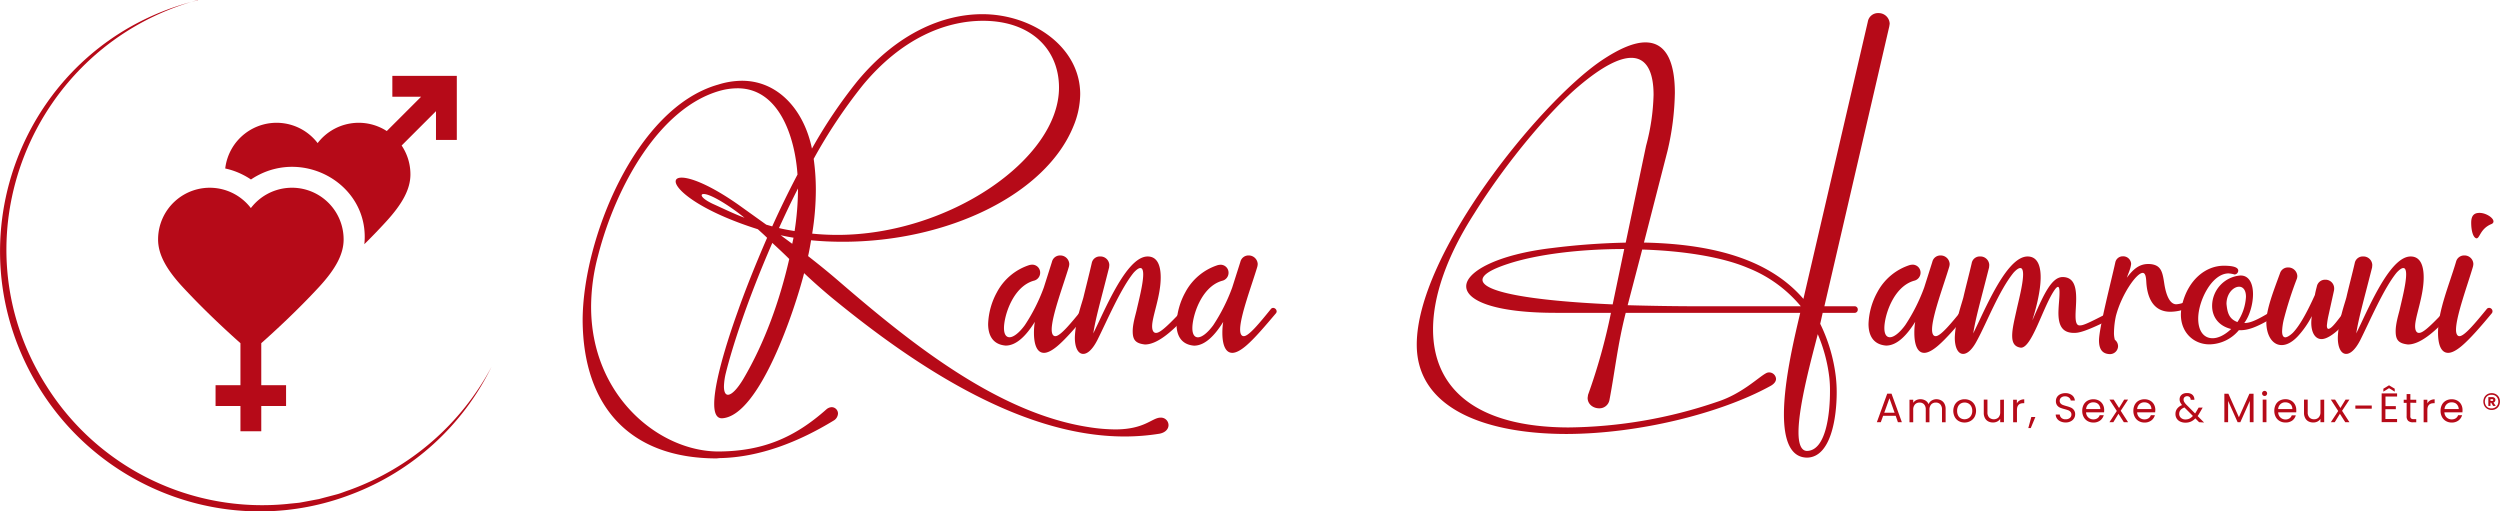 <svg xmlns="http://www.w3.org/2000/svg" id="Layer_1" data-name="Layer 1" viewBox="0 0 1019.07 208.41"><defs><style>.cls-1{fill:#b60a18;}</style></defs><path class="cls-1" d="M316.52,239.64c-35.08,0-54.37-20.85-54.63-56.2,0-33,21.55-86.66,55.24-96.17a32.84,32.84,0,0,1,9.69-1.57c14.83,0,25.31,12,28.54,27.66a197.7,197.7,0,0,1,18.58-27.57c16.32-19.64,35-27.23,50.88-27.23,20.16,0,39.89,13.18,39.89,32.64A34.67,34.67,0,0,1,462,104.11c-11.17,27.76-51,47.22-94.08,47.22-4.27,0-8.64-.18-12.91-.61-.35,2.09-.7,4.19-1.22,6.45,3.92,3.06,7.94,6.29,12,9.78,29.06,25.05,65.1,54.37,102.8,60a71.21,71.21,0,0,0,10.39.87c12.13,0,15-4.8,18.5-4.8a3.08,3.08,0,0,1,3.23,3.06c0,1.48-1.14,3-3.67,3.49a89.28,89.28,0,0,1-14.31,1.13c-43.72,0-88.32-31.15-119.56-56.81-3.58-3-7.33-6.28-11-9.77-3.57,14.13-18.06,58.38-33.51,59.17-2.27,0-3.14-2.27-3.14-5.85,0-11.43,8.81-35.43,9.51-37.44,2.88-8.2,7.07-18.85,12.05-30.28-1.23-1.23-2.53-2.36-3.76-3.49-23.21-7.34-33.51-16-33.51-19.47,0-1,.79-1.57,2.45-1.57,3.75,0,11.78,3.06,23.3,11.17l11.17,8,2.44.7c3.23-7.16,6.63-14.14,10.3-21.12-1.05-15.53-7.59-35.17-24.44-35.17a27.19,27.19,0,0,0-7.15,1c-24.53,6.89-42.42,38.66-49.75,67.37a81.51,81.51,0,0,0-2.79,20.68c0,36.48,27.84,59,51.93,59,18.06-.09,31.06-5.67,44-17.19a3.53,3.53,0,0,1,2.18-.88,2.61,2.61,0,0,1,2.53,2.62,3.52,3.52,0,0,1-1.83,2.88c-13.88,8.47-30,15-46.51,15.27Zm-5.24-107.77c-.61,0-.87.17-.87.52,0,.7,1.4,2,4.54,3.49,4.28,1.92,8.46,4,12.92,5.67C321.76,136.58,314.08,131.87,311.28,131.87Zm16.06,75.48c8.82-14.92,14.93-32.2,18.77-49-2.27-2.27-4.63-4.45-6.9-6.55-10.38,23.83-16.41,42.77-18.94,53a25.86,25.86,0,0,0-.78,5.49c0,2.27.61,3.41,1.66,3.41C322.63,213.64,324.81,211.54,327.34,207.35Zm22.34-77.75c-2.79,5.41-5.32,10.82-7.76,16.14,2.09.53,4.19.87,6.37,1.22A114.78,114.78,0,0,0,349.68,129.6Zm-1.83,20.07c-1.74-.26-3.49-.61-5.24-1l4.72,3.49ZM456.07,88.49c0-15.53-11.35-27.23-31-27.23-15.28,0-33.17,7.16-49,26.27a211.49,211.49,0,0,0-20,30,90.25,90.25,0,0,1,.88,12.48,112.16,112.16,0,0,1-1.49,18,101.64,101.64,0,0,0,10.3.52C411,148.53,456.07,117.73,456.07,88.49Z" transform="translate(-24.39 -52.78)"></path><path class="cls-1" d="M445.86,188.5a27.31,27.31,0,0,1,.35-4.53c-3.4,5.49-7.42,9.68-11.87,9.68-5.32-.43-7.16-4.27-7.16-8.81a28.88,28.88,0,0,1,3.58-12.92,22.91,22.91,0,0,1,13.18-11.08,5.8,5.8,0,0,1,1.22-.18,3.24,3.24,0,0,1,3.23,3.32,3.33,3.33,0,0,1-2.62,3.23c-8.55,2.44-12.13,14.4-12.13,19.29,0,2.53.88,3.75,2.27,3.75,1.57,0,3.93-1.75,6.28-5A73.25,73.25,0,0,0,449.87,170l3.32-10.47a3.37,3.37,0,0,1,3.32-2.62,3.67,3.67,0,0,1,3.75,3.49,5.61,5.61,0,0,1-.17,1.14c-2.19,7.33-7,20.07-7,25.57,0,1.74.53,2.7,1.49,2.7,2,0,6.19-5.06,11-11a1.26,1.26,0,0,1,1.05-.53,1.51,1.51,0,0,1,1.4,1.4,1.25,1.25,0,0,1-.35.87c-4.37,5.15-8.64,10.21-12.13,13.18-2.36,2-4.19,2.88-5.59,2.88C447,196.62,445.86,193,445.86,188.5Z" transform="translate(-24.39 -52.78)"></path><path class="cls-1" d="M462.53,190.42c.17-6.63,2.79-13.78,3.49-16.4,1.05-4.37,2.36-9.43,3.4-14a3.32,3.32,0,0,1,3.41-2.7,3.61,3.61,0,0,1,3.75,3.49l-.09,1c-3.66,14.49-5.41,20.33-6.45,26.88l2.09-4.36c5.32-11.35,12.74-27,20.07-27,4,0,5.33,3.75,5.33,8.55,0,7.68-3.5,15.88-3.5,19.9,0,1.66.53,2.7,1.58,2.7,1.3,0,3.4-1.39,10.12-8.55a1.33,1.33,0,0,1,1-.43,1.44,1.44,0,0,1,1.48,1.3,1.11,1.11,0,0,1-.35.88c-6.19,6.8-12,11.52-16.75,11.52-3.84-.44-5-1.84-5-5.41,0-2.88,1.05-6.29,1.57-8.47.7-3.23,2.71-10.73,2.71-14.66,0-1.66-.35-2.62-1.14-2.62-.61,0-1.48.52-2.7,1.83-5.32,6.46-11.17,20.25-14.92,27.67-2,3.84-4,5.5-5.68,5.5C463.93,197.06,462.53,194.61,462.53,190.42Z" transform="translate(-24.39 -52.78)"></path><path class="cls-1" d="M522.66,188.5A27.31,27.31,0,0,1,523,184c-3.4,5.49-7.42,9.68-11.87,9.68-5.32-.43-7.16-4.27-7.16-8.81a28.88,28.88,0,0,1,3.58-12.92,22.91,22.91,0,0,1,13.18-11.08,5.8,5.8,0,0,1,1.22-.18,3.24,3.24,0,0,1,3.23,3.32,3.33,3.33,0,0,1-2.62,3.23c-8.55,2.44-12.13,14.4-12.13,19.29,0,2.53.88,3.75,2.27,3.75,1.57,0,3.93-1.75,6.29-5A73.72,73.72,0,0,0,526.67,170L530,159.53a3.37,3.37,0,0,1,3.32-2.62,3.67,3.67,0,0,1,3.75,3.49,5.61,5.61,0,0,1-.17,1.14c-2.19,7.33-7,20.07-7,25.57,0,1.74.53,2.7,1.49,2.7,2,0,6.19-5.06,11-11a1.26,1.26,0,0,1,1-.53,1.51,1.51,0,0,1,1.4,1.4,1.25,1.25,0,0,1-.35.87c-4.37,5.15-8.64,10.21-12.13,13.18-2.36,2-4.19,2.88-5.59,2.88C523.79,196.62,522.66,193,522.66,188.5Z" transform="translate(-24.39 -52.78)"></path><path class="cls-1" d="M751.57,221.67c0-14.23,4.72-33.08,6.64-41.37H687.08c-3.32,13-4.36,23.65-6.63,35.52a4.14,4.14,0,0,1-4.19,3.4c-2.36,0-4.71-1.57-4.71-4.27l.17-1.22a238.5,238.5,0,0,0,9.34-33.43H658.54c-25.13,0-36.48-5.06-36.48-10.82,0-6,12.75-13,35.17-15.62a288.29,288.29,0,0,1,29.85-2.18l8.29-39.45a87.31,87.31,0,0,0,3.06-20.77c0-9-2.62-15.1-9.08-15.1-4.8,0-11.78,3.4-21.47,11.61-11.17,9.42-29,30.11-42.59,51.92-11,17.11-16.75,33.43-16.75,47.13,0,23.91,17.28,39.88,55.15,40a192.91,192.91,0,0,0,60.74-10.47c10-3.23,16.76-10,19.81-11.61a2.44,2.44,0,0,1,1.23-.35,2.81,2.81,0,0,1,2.88,2.62c0,1-.7,2.09-2.45,3-20.07,11-53.23,19.38-82.82,19.47-33.42,0-61.18-10.48-61.18-36.4,0-36.91,49.84-98.44,75.14-115.72,7.77-5.23,13.62-7.5,18.07-7.5,9.08,0,12,9.16,12,20.59a109.35,109.35,0,0,1-3,23.65l-9.6,37.36c31.42.61,52.45,8.37,65,22.95l26.26-113a4.18,4.18,0,0,1,4.28-3.49,4.49,4.49,0,0,1,4.63,4.37l-.18,1.13-26.44,114h12.3a1.27,1.27,0,0,1,1.31,1.3,1.3,1.3,0,0,1-1.31,1.4h-13l-1,4.45a67,67,0,0,1,6.37,21.64,56.23,56.23,0,0,1,.35,6.29c0,10.38-2.36,26.35-12,26.62C753.93,239.3,751.57,231.62,751.57,221.67Zm-65.1-67.38c-17.8,0-35.52,2.1-47.56,6.11-6.9,2.27-10.21,4.45-10.21,6.46,0,4.8,18.76,8.47,53.06,10ZM736.91,162c-10.64-4.53-26.61-7-43.11-7.5l-5.93,22.69c9.07.26,19.11.44,30,.44h40.58A53.74,53.74,0,0,0,736.91,162Zm33.43,50.45a46.59,46.59,0,0,0-.26-5.68A63.6,63.6,0,0,0,765.36,189c-2.18,8.64-7.85,28.88-7.85,40,0,4.54,1,7.59,3.49,7.59C768.68,236.42,770.34,221.58,770.34,212.42Z" transform="translate(-24.39 -52.78)"></path><path class="cls-1" d="M804.73,188.5a26.28,26.28,0,0,1,.35-4.53c-3.41,5.49-7.42,9.68-11.87,9.68-5.33-.43-7.16-4.27-7.16-8.81a28.75,28.75,0,0,1,3.58-12.92,22.88,22.88,0,0,1,13.18-11.08,5.62,5.62,0,0,1,1.22-.18,3.24,3.24,0,0,1,3.23,3.32,3.34,3.34,0,0,1-2.62,3.23c-8.55,2.44-12.13,14.4-12.13,19.29,0,2.53.87,3.75,2.27,3.75,1.57,0,3.93-1.75,6.28-5A73.25,73.25,0,0,0,808.74,170l3.32-10.47a3.36,3.36,0,0,1,3.31-2.62,3.67,3.67,0,0,1,3.76,3.49,5,5,0,0,1-.18,1.14c-2.18,7.33-7,20.07-7,25.57,0,1.74.52,2.7,1.48,2.7,2,0,6.2-5.06,11-11a1.25,1.25,0,0,1,1-.53,1.5,1.5,0,0,1,1.39,1.4,1.21,1.21,0,0,1-.35.87c-4.36,5.15-8.64,10.21-12.13,13.18-2.35,2-4.18,2.88-5.58,2.88C805.86,196.62,804.73,193,804.73,188.5Z" transform="translate(-24.39 -52.78)"></path><path class="cls-1" d="M821.22,190.42c.18-6.63,2.88-14,3.49-16.4,1-4.37,2.36-9.43,3.41-14a3.31,3.31,0,0,1,3.4-2.7,3.61,3.61,0,0,1,3.75,3.49l-.08,1c-3.67,14.49-5.41,20.33-6.46,26.88l2.09-4.36c5.33-11.35,12.74-27,20.07-27,4,0,5.33,3.75,5.33,8.46,0,6-2.18,13.79-3.41,17.55a19.16,19.16,0,0,0,.88-1.92c3.84-8.64,7-15.63,11.43-15.71,4.8,0,5.58,4.27,5.58,8.9,0,2.35-.26,4.89-.26,6.89,0,2.36.35,3.93,1.66,3.93s2.53-.35,12.22-5.41a1.06,1.06,0,0,1,.52-.09,1.44,1.44,0,0,1,1.4,1.4,1.27,1.27,0,0,1-.87,1.22c-11.26,5.67-13.79,5.93-15.54,5.93-5.15,0-6.37-3.49-6.37-8.29.09-3.66.44-5.41.44-8.29,0-1.31-.18-2.18-.61-2.18s-1,.61-1.84,1.92c-4.62,7.33-8.9,22.87-13.26,22.87-2.71-.35-3.58-2.1-3.58-4.89s.87-6.28,1.75-10.3c.69-3.23,2.7-10.73,2.7-14.66,0-1.66-.35-2.62-1.13-2.62-.61,0-1.49.52-2.71,1.83-5.93,7.25-11,20.51-14.92,27.67-2,3.84-4,5.5-5.67,5.5C822.62,197.06,821.22,194.61,821.22,190.42Z" transform="translate(-24.39 -52.78)"></path><path class="cls-1" d="M880,191.56c0-5.06,5.15-24.87,6.64-31.77a3.1,3.1,0,0,1,3.05-2.53,3.24,3.24,0,0,1,3.41,3.14c-.27,2.1-1,3.41-1.75,5.59,2.27-3.06,4.8-5.59,8.64-5.59a8.62,8.62,0,0,1,1.48.09c3.93.61,4.45,3.32,5.15,7.94.35,2.27,1.49,8.38,4.89,8.38a10.33,10.33,0,0,0,5.06-1.75,1.08,1.08,0,0,1,.7-.17,1.44,1.44,0,0,1,1.4,1.4,1.38,1.38,0,0,1-.7,1.13,18.14,18.14,0,0,1-8.9,2.44c-7.25,0-9.43-6.28-9.78-12-.09-1.74-.26-3.84-1.48-3.84-2.53,0-8.64,8.82-10.91,17.54a34.17,34.17,0,0,0-.79,6.72,10.3,10.3,0,0,0,.35,3,3.34,3.34,0,0,1,1.31,2.62,3.3,3.3,0,0,1-3.31,3.23C881.44,197.06,880,195.22,880,191.56Z" transform="translate(-24.39 -52.78)"></path><path class="cls-1" d="M913.38,181a18.16,18.16,0,0,1,.53-4.1c2.44-10,9.51-15.8,17-15.8,2.1,0,5.85.18,5.85,2a1.6,1.6,0,0,1-1.48,1.57,11.69,11.69,0,0,0-2.45-.44c-6.89,0-12.39,11.26-12.39,18.42,0,5.06,2.27,8,5.85,8,2.18,0,4.8-1.14,7.59-3.76-5.41-1.31-7.77-5.23-7.77-9.42a12.47,12.47,0,0,1,11.61-12.39c3.58,0,5.06,3.49,5.06,7.59s-1.39,8.9-3.57,11.78c1.92,0,4.27-.52,11.43-5l.61-.18a1.27,1.27,0,0,1,1.22,1.31,1.48,1.48,0,0,1-1,1.31c-7.68,4.71-11.08,5.5-14,5.5H937a15.89,15.89,0,0,1-11.87,5.76C918.88,193.22,913.38,188.59,913.38,181Zm26.53-7.24c0-2.88-1.31-4.11-2.79-4.11-2.27,0-5.15,2.71-5.15,7,.35,3.57,1,6.1,4.45,7.41A20.36,20.36,0,0,0,939.91,173.76Z" transform="translate(-24.39 -52.78)"></path><path class="cls-1" d="M948.21,184.05c0-5.23,3-12.83,5.58-19.89A3.36,3.36,0,0,1,957,161.8a3.69,3.69,0,0,1,3.84,3.49,3.6,3.6,0,0,1-.26,1.31,148.55,148.55,0,0,0-5.15,16,24.37,24.37,0,0,0-.79,5.24c0,1.39.35,2.44,1.31,2.44.61,0,1.66-.52,3.06-1.83,3.31-3.41,6.63-10.21,9-15.45.17-1,.43-2.09.78-3.4a3.41,3.41,0,0,1,3.4-2.8,3.53,3.53,0,0,1,3.67,3.49,3.73,3.73,0,0,1-.09,1l-2.35,10.65a31.33,31.33,0,0,0-.53,3.58c0,.7.18,1.31.61,1.31,2,0,6.2-7.59,7.6-7.59a1.45,1.45,0,0,1,1.48,1.39C982,183.18,974.91,191,970.72,191c-2.7,0-4.19-2.8-4.19-6.64,0-.78.09-1.66.18-2.53l.08-.26a37.16,37.16,0,0,1-5.67,8.2c-2.44,2.62-4.71,3.67-6.63,3.67C950.74,193.48,948.21,189.55,948.21,184.05Z" transform="translate(-24.39 -52.78)"></path><path class="cls-1" d="M977.35,190.42c.18-6.63,2.8-13.78,3.49-16.4,1-4.37,2.36-9.43,3.41-14a3.31,3.31,0,0,1,3.4-2.7,3.61,3.61,0,0,1,3.75,3.49l-.08,1c-3.67,14.49-5.41,20.33-6.46,26.88l2.09-4.36c5.33-11.35,12.75-27,20.08-27,4,0,5.32,3.75,5.32,8.55,0,7.68-3.49,15.88-3.49,19.9,0,1.66.52,2.7,1.57,2.7,1.31,0,3.4-1.39,10.12-8.55a1.33,1.33,0,0,1,1-.43,1.45,1.45,0,0,1,1.49,1.3,1.14,1.14,0,0,1-.35.88c-6.2,6.8-12,11.52-16.76,11.52-3.84-.44-5-1.84-5-5.41,0-2.88,1-6.29,1.57-8.47.7-3.23,2.7-10.73,2.7-14.66,0-1.66-.35-2.62-1.13-2.62-.61,0-1.48.52-2.71,1.83-5.32,6.46-11.17,20.25-14.92,27.67-2,3.84-4,5.5-5.67,5.5C978.75,197.06,977.35,194.61,977.35,190.42Z" transform="translate(-24.39 -52.78)"></path><path class="cls-1" d="M1018.2,188.42c0-9,4.62-19.73,7.33-28.89a3.39,3.39,0,0,1,3.4-2.62,3.59,3.59,0,0,1,3.67,3.49,5.92,5.92,0,0,1-.18,1.14c-2.18,7.42-6.89,20.16-6.89,25.66,0,1.65.52,2.61,1.4,2.61,2,0,6.28-5.15,11.08-11a1.21,1.21,0,0,1,1-.53,1.38,1.38,0,0,1,1.39,1.4,1.24,1.24,0,0,1-.34.87c-4.28,5.15-8.64,10.21-12.13,13.18-2.36,2-4.19,2.88-5.59,2.88C1019.33,196.62,1018.2,193,1018.2,188.42Zm13.52-44.86c0-3.23,1.49-4,3.41-4,2.62,0,5.67,2,5.67,3.49,0,.43-.26.87-1,1.13-4.45,1.92-4.54,5.76-5.93,5.76C1032.51,149.67,1031.72,146.88,1031.72,143.56Z" transform="translate(-24.39 -52.78)"></path><path class="cls-1" d="M797.12,222.27H792l-.94,2.6h-1.61l4.22-11.61h1.76l4.21,11.61h-1.61Zm-.43-1.24-2.11-5.9-2.12,5.9Z" transform="translate(-24.39 -52.78)"></path><path class="cls-1" d="M815.67,216a3.19,3.19,0,0,1,1.32,1.33,4.42,4.42,0,0,1,.49,2.16v5.42H816v-5.2a3,3,0,0,0-.68-2.1,2.36,2.36,0,0,0-1.83-.73,2.45,2.45,0,0,0-1.9.76,3.2,3.2,0,0,0-.7,2.21v5.06h-1.51v-5.2a3,3,0,0,0-.68-2.1,2.36,2.36,0,0,0-1.83-.73,2.44,2.44,0,0,0-1.89.76,3.16,3.16,0,0,0-.71,2.21v5.06h-1.52v-9.19h1.52V217a3,3,0,0,1,1.22-1.11,3.77,3.77,0,0,1,1.68-.38,4,4,0,0,1,2.05.52,3.13,3.13,0,0,1,1.32,1.52,3,3,0,0,1,1.27-1.51,3.81,3.81,0,0,1,2-.53A4.1,4.1,0,0,1,815.67,216Z" transform="translate(-24.39 -52.78)"></path><path class="cls-1" d="M822.85,224.43a4.12,4.12,0,0,1-1.64-1.67,5.45,5.45,0,0,1,0-5,4.3,4.3,0,0,1,1.67-1.66,4.88,4.88,0,0,1,2.36-.58,5,5,0,0,1,2.37.58,4.31,4.31,0,0,1,1.66,1.65,5.39,5.39,0,0,1,0,5,4.36,4.36,0,0,1-1.71,1.67,4.84,4.84,0,0,1-2.37.59A4.73,4.73,0,0,1,822.85,224.43Zm3.88-1.14a2.91,2.91,0,0,0,1.16-1.15,3.69,3.69,0,0,0,.45-1.88,3.79,3.79,0,0,0-.44-1.88,2.93,2.93,0,0,0-1.14-1.15,3.35,3.35,0,0,0-3.06,0,2.86,2.86,0,0,0-1.11,1.15,3.9,3.9,0,0,0-.42,1.88,4,4,0,0,0,.41,1.89,2.66,2.66,0,0,0,1.1,1.15,3.11,3.11,0,0,0,1.51.38A3.2,3.2,0,0,0,826.73,223.29Z" transform="translate(-24.39 -52.78)"></path><path class="cls-1" d="M841.25,215.68v9.19h-1.52v-1.36a3,3,0,0,1-1.22,1.1,3.77,3.77,0,0,1-1.71.39,4.19,4.19,0,0,1-1.93-.44,3.23,3.23,0,0,1-1.35-1.34,4.37,4.37,0,0,1-.49-2.16v-5.38h1.5v5.18a2.93,2.93,0,0,0,.69,2.09,2.8,2.8,0,0,0,3.8,0,3.08,3.08,0,0,0,.71-2.19v-5Z" transform="translate(-24.39 -52.78)"></path><path class="cls-1" d="M847.71,216a3.55,3.55,0,0,1,1.82-.43v1.57h-.4c-1.71,0-2.57.93-2.57,2.78v5H845v-9.19h1.52v1.5A2.91,2.91,0,0,1,847.71,216Z" transform="translate(-24.39 -52.78)"></path><path class="cls-1" d="M854.07,222.75l-1.88,4.51h-1l1.22-4.51Z" transform="translate(-24.39 -52.78)"></path><path class="cls-1" d="M864.33,224.57a3.34,3.34,0,0,1-1.43-1.14,2.85,2.85,0,0,1-.54-1.68H864a2.08,2.08,0,0,0,.68,1.38,2.39,2.39,0,0,0,1.73.56,2.55,2.55,0,0,0,1.72-.54,1.76,1.76,0,0,0,.63-1.4,1.62,1.62,0,0,0-.37-1.09,2.5,2.5,0,0,0-.92-.64c-.37-.14-.87-.3-1.5-.47a13.48,13.48,0,0,1-1.85-.6,2.93,2.93,0,0,1-1.19-.95,2.74,2.74,0,0,1-.49-1.73,3,3,0,0,1,.48-1.69,3.22,3.22,0,0,1,1.37-1.14,4.79,4.79,0,0,1,2-.4,4.23,4.23,0,0,1,2.69.82,3,3,0,0,1,1.18,2.18h-1.68a1.78,1.78,0,0,0-.7-1.18,2.44,2.44,0,0,0-1.64-.52,2.37,2.37,0,0,0-1.56.5,1.69,1.69,0,0,0-.6,1.38,1.5,1.5,0,0,0,.36,1,2.29,2.29,0,0,0,.88.61c.36.14.85.3,1.49.48a13.22,13.22,0,0,1,1.86.63,3,3,0,0,1,1.2,1,2.76,2.76,0,0,1,.51,1.75,3,3,0,0,1-.46,1.61,3.26,3.26,0,0,1-1.34,1.22,4.33,4.33,0,0,1-2.09.47A4.91,4.91,0,0,1,864.33,224.57Z" transform="translate(-24.39 -52.78)"></path><path class="cls-1" d="M882.06,220.85h-7.33a2.89,2.89,0,0,0,.93,2.11,2.93,2.93,0,0,0,2.05.77,2.87,2.87,0,0,0,1.65-.46,2.46,2.46,0,0,0,.93-1.24h1.64a4,4,0,0,1-1.47,2.16,4.49,4.49,0,0,1-2.75.83,4.67,4.67,0,0,1-2.34-.59,4.14,4.14,0,0,1-1.62-1.67,5.16,5.16,0,0,1-.58-2.5,5.27,5.27,0,0,1,.57-2.5,4,4,0,0,1,1.6-1.65,4.78,4.78,0,0,1,2.37-.58,4.6,4.6,0,0,1,2.31.57,4,4,0,0,1,1.55,1.57,4.65,4.65,0,0,1,.54,2.25A7.65,7.65,0,0,1,882.06,220.85Zm-1.91-2.74a2.47,2.47,0,0,0-1-1,3.24,3.24,0,0,0-1.47-.33,2.84,2.84,0,0,0-2,.74,3,3,0,0,0-.93,2h5.8A2.73,2.73,0,0,0,880.15,218.11Z" transform="translate(-24.39 -52.78)"></path><path class="cls-1" d="M890.12,224.87l-2.18-3.42-2.09,3.42h-1.59l3-4.56-3-4.63H886l2.18,3.41,2.08-3.41h1.59l-3,4.55,3,4.64Z" transform="translate(-24.39 -52.78)"></path><path class="cls-1" d="M902.89,220.85h-7.34a2.9,2.9,0,0,0,3,2.88,2.87,2.87,0,0,0,1.65-.46,2.46,2.46,0,0,0,.93-1.24h1.65a4,4,0,0,1-1.48,2.16,4.47,4.47,0,0,1-2.75.83,4.61,4.61,0,0,1-2.33-.59,4.14,4.14,0,0,1-1.62-1.67,5.16,5.16,0,0,1-.59-2.5,5.27,5.27,0,0,1,.57-2.5,4.1,4.1,0,0,1,1.6-1.65,4.84,4.84,0,0,1,2.37-.58,4.64,4.64,0,0,1,2.32.57,4,4,0,0,1,1.55,1.57,4.65,4.65,0,0,1,.54,2.25C902.94,220.21,902.92,220.52,902.89,220.85ZM901,218.11a2.56,2.56,0,0,0-1.05-1,3.23,3.23,0,0,0-1.46-.33,2.84,2.84,0,0,0-2,.74,3,3,0,0,0-.93,2h5.8A2.73,2.73,0,0,0,901,218.11Z" transform="translate(-24.39 -52.78)"></path><path class="cls-1" d="M920.8,224.87l-1.53-1.55a5.7,5.7,0,0,1-1.82,1.32,5.5,5.5,0,0,1-2.2.43,5,5,0,0,1-2.13-.44,3.3,3.3,0,0,1-1.44-1.24,3.4,3.4,0,0,1-.51-1.87,3.53,3.53,0,0,1,.69-2.16,4.52,4.52,0,0,1,2-1.46,5.46,5.46,0,0,1-.77-1.18,2.94,2.94,0,0,1-.23-1.17,2.45,2.45,0,0,1,.37-1.33,2.55,2.55,0,0,1,1.09-.93A3.75,3.75,0,0,1,916,213a3.32,3.32,0,0,1,1.58.36,2.31,2.31,0,0,1,1,1,2.68,2.68,0,0,1,.3,1.39h-1.52a1.41,1.41,0,0,0-.39-1.08,1.43,1.43,0,0,0-1-.39,1.56,1.56,0,0,0-1.08.38,1.25,1.25,0,0,0-.41,1,1.82,1.82,0,0,0,.28,1,6.29,6.29,0,0,0,.93,1.16l3.48,3.5.31-.47,1.13-1.91h1.65l-1.38,2.38a12.14,12.14,0,0,1-.67,1.06l2.63,2.63Zm-3.91-1.46a4.69,4.69,0,0,0,1.38-1.09l-3.44-3.45c-1.43.55-2.14,1.41-2.14,2.6a2.16,2.16,0,0,0,.71,1.64,2.66,2.66,0,0,0,1.85.65A3.79,3.79,0,0,0,916.89,223.41Z" transform="translate(-24.39 -52.78)"></path><path class="cls-1" d="M943,213.27v11.6h-1.53v-8.65l-3.85,8.65H936.5l-3.87-8.67v8.67H931.1v-11.6h1.64l4.29,9.59,4.29-9.59Z" transform="translate(-24.39 -52.78)"></path><path class="cls-1" d="M946.78,213.89a1.05,1.05,0,0,1,0-1.47,1,1,0,0,1,.74-.3.94.94,0,0,1,.71.3,1.05,1.05,0,0,1,0,1.47.94.94,0,0,1-.71.3A1,1,0,0,1,946.78,213.89Zm1.48,1.79v9.19h-1.53v-9.19Z" transform="translate(-24.39 -52.78)"></path><path class="cls-1" d="M960.39,220.85h-7.34A2.89,2.89,0,0,0,954,223a3,3,0,0,0,2,.77,2.87,2.87,0,0,0,1.65-.46,2.46,2.46,0,0,0,.93-1.24h1.64a3.91,3.91,0,0,1-1.47,2.16A4.47,4.47,0,0,1,956,225a4.67,4.67,0,0,1-2.34-.59,4.18,4.18,0,0,1-1.61-1.67,5.16,5.16,0,0,1-.59-2.5,5.27,5.27,0,0,1,.57-2.5,4,4,0,0,1,1.6-1.65,4.84,4.84,0,0,1,2.37-.58,4.6,4.6,0,0,1,2.31.57,4,4,0,0,1,1.55,1.57,4.55,4.55,0,0,1,.55,2.25C960.44,220.21,960.42,220.52,960.39,220.85Zm-1.91-2.74a2.56,2.56,0,0,0-1.05-1,3.24,3.24,0,0,0-1.47-.33,2.81,2.81,0,0,0-2,.74,2.92,2.92,0,0,0-.93,2h5.79A2.82,2.82,0,0,0,958.48,218.11Z" transform="translate(-24.39 -52.78)"></path><path class="cls-1" d="M971.8,215.68v9.19h-1.53v-1.36a3,3,0,0,1-1.21,1.1,3.78,3.78,0,0,1-1.72.39,4.22,4.22,0,0,1-1.93-.44,3.15,3.15,0,0,1-1.34-1.34,4.37,4.37,0,0,1-.5-2.16v-5.38h1.51v5.18a2.93,2.93,0,0,0,.69,2.09,2.45,2.45,0,0,0,1.87.73,2.49,2.49,0,0,0,1.93-.76,3.08,3.08,0,0,0,.7-2.19v-5Z" transform="translate(-24.39 -52.78)"></path><path class="cls-1" d="M980.38,224.87l-2.18-3.42-2.1,3.42h-1.59l3-4.56-3-4.63h1.73l2.17,3.41,2.08-3.41h1.59l-3,4.55,3,4.64Z" transform="translate(-24.39 -52.78)"></path><path class="cls-1" d="M991.18,218.08v1.29H984.5v-1.29Z" transform="translate(-24.39 -52.78)"></path><path class="cls-1" d="M996.78,214.43v3.9H1001v1.26h-4.25v4h4.76v1.26h-6.29v-11.7h6.29v1.26Zm1.45-3.42-2.32,1.42v-1.2l2.32-1.39,2.32,1.39v1.2Z" transform="translate(-24.39 -52.78)"></path><path class="cls-1" d="M1006.91,216.94v5.41a1.28,1.28,0,0,0,.29,1,1.43,1.43,0,0,0,1,.28h1.12v1.29h-1.38a2.72,2.72,0,0,1-1.9-.59,2.49,2.49,0,0,1-.64-1.93v-5.41h-1.19v-1.26h1.19v-2.31h1.52v2.31h2.4v1.26Z" transform="translate(-24.39 -52.78)"></path><path class="cls-1" d="M1015,216a3.55,3.55,0,0,1,1.82-.43v1.57h-.4c-1.71,0-2.57.93-2.57,2.78v5h-1.52v-9.19h1.52v1.5A2.91,2.91,0,0,1,1015,216Z" transform="translate(-24.39 -52.78)"></path><path class="cls-1" d="M1028.14,220.85h-7.34a2.9,2.9,0,0,0,3,2.88,2.91,2.91,0,0,0,1.65-.46,2.46,2.46,0,0,0,.93-1.24H1028a4,4,0,0,1-1.48,2.16,4.44,4.44,0,0,1-2.74.83,4.62,4.62,0,0,1-2.34-.59,4.14,4.14,0,0,1-1.62-1.67,5.16,5.16,0,0,1-.59-2.5,5.27,5.27,0,0,1,.57-2.5,4.1,4.1,0,0,1,1.6-1.65,4.85,4.85,0,0,1,2.38-.58,4.6,4.6,0,0,1,2.31.57,4,4,0,0,1,1.55,1.57,4.65,4.65,0,0,1,.54,2.25C1028.19,220.21,1028.17,220.52,1028.14,220.85Zm-1.91-2.74a2.5,2.5,0,0,0-1-1,3.23,3.23,0,0,0-1.46-.33,2.84,2.84,0,0,0-2,.74,3,3,0,0,0-.93,2h5.8A2.73,2.73,0,0,0,1026.23,218.11Z" transform="translate(-24.39 -52.78)"></path><path class="cls-1" d="M1041.81,213.48a3.22,3.22,0,0,1,1.21,1.22,3.8,3.8,0,0,1,0,3.51,3.14,3.14,0,0,1-1.21,1.24,3.46,3.46,0,0,1-1.74.44,3.51,3.51,0,0,1-1.76-.44,3.21,3.21,0,0,1-1.21-1.24,3.8,3.8,0,0,1,0-3.51,3.29,3.29,0,0,1,1.21-1.22,3.51,3.51,0,0,1,1.76-.44A3.46,3.46,0,0,1,1041.81,213.48Zm.21,5a3,3,0,0,0,0-4,2.61,2.61,0,0,0-2-.77,2.55,2.55,0,0,0-2,.77,3.09,3.09,0,0,0,0,4,2.55,2.55,0,0,0,2,.77A2.61,2.61,0,0,0,1042,218.45Zm-.65-2a1.09,1.09,0,0,1-.58.39l.94,1.39-1.06,0-.8-1.34h-.29v1.34h-.87v-3.6h1.61a1.33,1.33,0,0,1,.91.3,1,1,0,0,1,.35.82A1.08,1.08,0,0,1,1041.37,216.43Zm-1.79-.26h.69a.46.46,0,0,0,.31-.1.36.36,0,0,0,.13-.28.33.33,0,0,0-.13-.28.52.52,0,0,0-.31-.09h-.69Z" transform="translate(-24.39 -52.78)"></path><path class="cls-1" d="M105.1,52.78C37,71.38,5.19,150.43,43.42,210.25a103.88,103.88,0,0,0,98.12,47.95c.77-.11,4-.39,4.85-.5,1.51-.25,6.48-1.22,8-1.48.74-.23,7.13-1.87,7.86-2.09,1.45-.44,3.24-1.17,4.6-1.61a106.72,106.72,0,0,0,57.89-50.19,104.89,104.89,0,0,1-57.23,52c-46.87,18-99.8-.17-126.55-42.47-38.73-61.33-6.32-141.91,64.16-159Z" transform="translate(-24.39 -52.78)"></path><path class="cls-1" d="M184.32,83.71V92.2h11.73l-14,14a21.08,21.08,0,0,0-28.18,4.91,21.07,21.07,0,0,0-37.67,10.35,29.35,29.35,0,0,1,7.06,2.49,29.79,29.79,0,0,1,3.43,2,28.84,28.84,0,0,1,3.42-2,29.71,29.71,0,0,1,13.32-3.17c16.3,0,31.33,13.35,29.48,31.54,2.83-2.8,5.77-5.82,8.68-9,7-7.59,10.1-13.58,10.1-19.46a21,21,0,0,0-3.58-11.76l14-14v11.72h8.49V83.71Z" transform="translate(-24.39 -52.78)"></path><path class="cls-1" d="M130.89,192.67c5.23-4.64,14.5-13.13,23.48-22.83,7-7.58,10.09-13.58,10.09-19.46a21.06,21.06,0,0,0-37.81-12.78,21.07,21.07,0,0,0-37.82,12.78c0,5.88,3.07,11.88,10.09,19.46,9,9.7,18.25,18.19,23.48,22.83V209.8H112.26v8.49H122.4v10.29h8.49V218.29H141V209.8H130.89Z" transform="translate(-24.39 -52.78)"></path></svg>